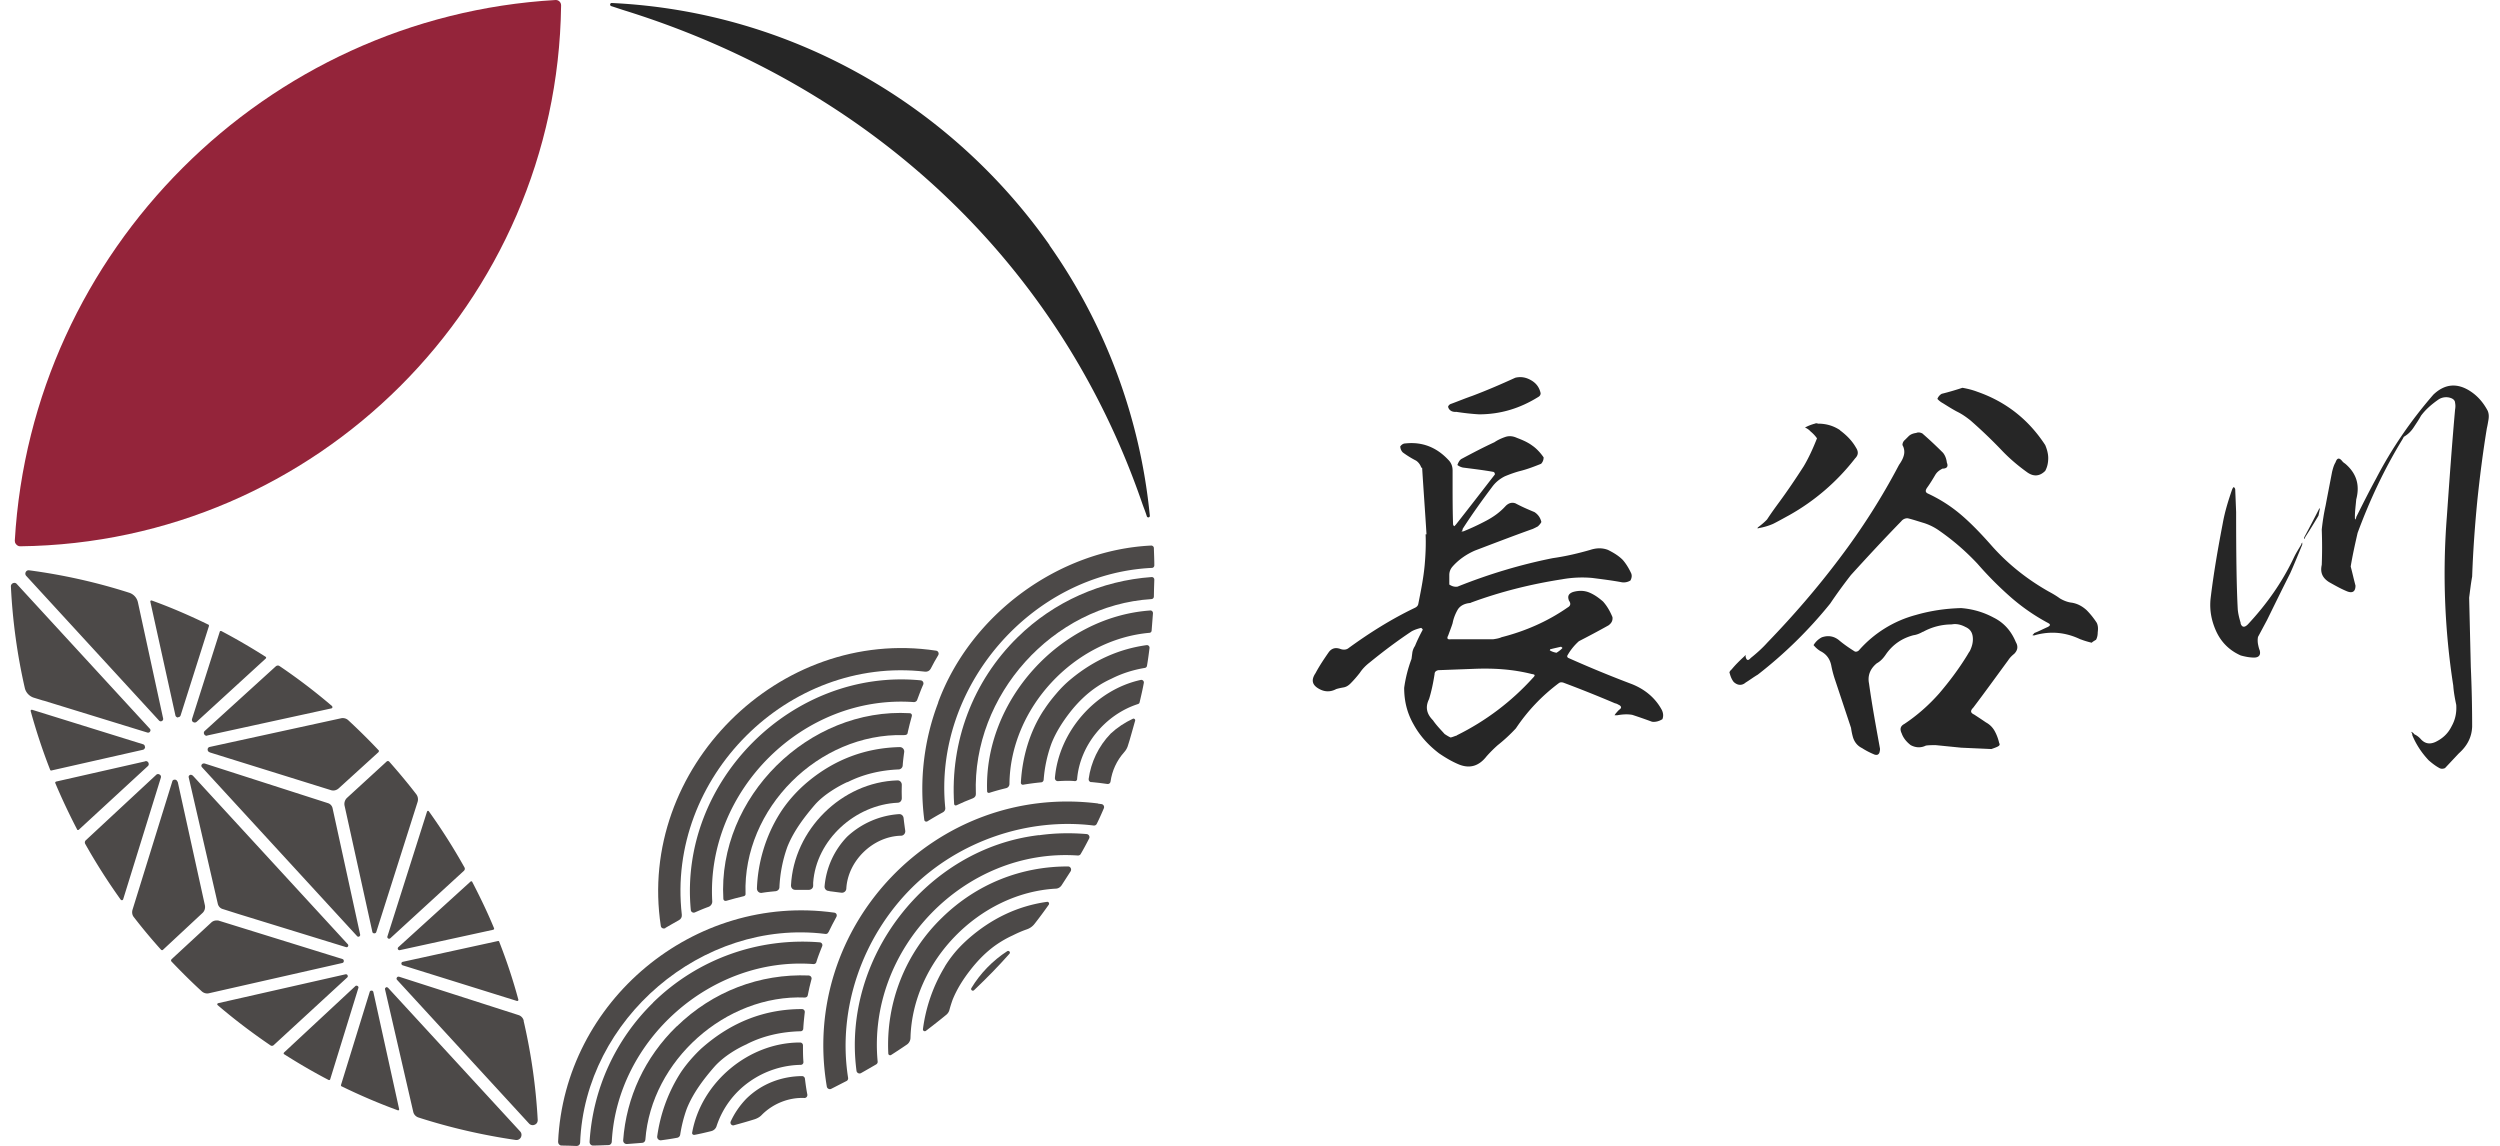 <svg id="b" xmlns="http://www.w3.org/2000/svg" viewBox="0 0 165.24 76.41" width="240" height="110"><defs><style>.d{fill:#262626}.f{fill:#4c4948}</style></defs><g id="c"><path class="d" d="M94.04 31.18a.902.902 0 0 0-.34-.46 6.4 6.4 0 0 1-.89-.55.597.597 0 0 1-.17-.4c.09-.12.2-.2.35-.2 1.12-.12 2.07.26 2.85 1.09.2.2.29.43.29.72v.78c0 .92 0 1.84.03 2.76 0 .09.03.14.09.17l.11-.12c.86-1.09 1.72-2.21 2.59-3.33 0-.09-.03-.14-.09-.17-.66-.12-1.35-.2-2.04-.29a.964.964 0 0 1-.37-.17c.06-.17.14-.32.26-.4.75-.4 1.47-.78 2.21-1.12.2-.14.46-.26.72-.35.26-.09.52-.06.78.06.37.14.72.29 1.03.52.29.2.55.49.75.78 0 .17-.06.32-.17.43-.43.17-.86.34-1.32.46-.37.09-.75.23-1.09.37-.34.17-.63.4-.86.72-.69.92-1.35 1.84-1.96 2.79 0 .09-.03.14-.09.17.09 0 .14 0 .2-.03.49-.2.98-.43 1.47-.69.49-.26.92-.57 1.29-.98.2-.2.43-.26.66-.17.43.23.83.4 1.26.58.26.17.4.4.46.66-.06.12-.14.2-.23.29-.11.06-.23.12-.34.17-1.29.46-2.56.95-3.85 1.44-.6.26-1.12.63-1.52 1.09-.14.17-.2.35-.2.55v.63c.17.11.34.17.55.14 2.07-.83 4.2-1.47 6.35-1.9.86-.12 1.7-.32 2.5-.55.43-.14.81-.14 1.18 0 .34.17.69.37.98.66.23.26.4.55.55.86.09.17.06.35-.03.52a.85.85 0 0 1-.57.12c-.63-.12-1.29-.2-1.98-.29-.66-.06-1.35-.03-2.01.09-2.07.32-4.11.83-6.06 1.55l-.06.03c-.37.03-.66.17-.83.43-.17.29-.29.6-.35.92-.09.29-.2.55-.29.81-.11.2-.06.29.17.26h2.82c.2-.03.4-.06.57-.14 1.58-.4 3.08-1.06 4.4-1.98.2-.11.23-.26.09-.46-.11-.29-.03-.46.26-.57.37-.11.75-.11 1.09.03.34.14.63.35.92.6.26.29.46.63.63 1.04.03.23-.06.4-.26.55-.66.37-1.32.72-1.98 1.06-.32.29-.57.6-.78.98 0 .06.03.12.09.14 1.41.63 2.82 1.21 4.25 1.75.86.35 1.55.92 1.98 1.73.09.2.11.4.03.6-.23.14-.46.2-.69.17-.46-.17-.89-.32-1.32-.46-.34-.06-.69-.03-1.01.03h-.17c.03-.06.06-.09.09-.14l.03-.03c.06-.06.11-.14.23-.23.11-.09.11-.17 0-.26-.12-.06-.2-.12-.32-.14-1.15-.49-2.3-.95-3.45-1.38-.11-.03-.2-.03-.29.03-1.15.86-2.1 1.87-2.87 3.02-.37.4-.78.78-1.21 1.12-.26.23-.52.49-.75.75-.49.63-1.09.83-1.81.55-.49-.2-.92-.46-1.35-.75-.72-.55-1.29-1.18-1.7-1.93-.43-.75-.63-1.55-.63-2.44.09-.66.26-1.32.49-1.93l.06-.46c.03-.14.09-.29.17-.4.14-.35.32-.72.52-1.09a.258.258 0 0 0-.11-.12c-.23.06-.43.12-.63.23-.95.63-1.87 1.32-2.79 2.07-.26.2-.49.43-.66.69-.2.26-.43.52-.63.72-.14.14-.29.23-.46.26-.17.03-.32.06-.49.11-.37.2-.75.2-1.12 0-.49-.26-.57-.6-.26-1.06.26-.49.57-.95.89-1.41.2-.26.46-.32.78-.2.17.06.34.06.49-.03 1.41-1.03 2.87-1.95 4.43-2.7.14-.06.23-.14.26-.26.17-.86.35-1.73.43-2.62.06-.69.09-1.38.06-2.04h.06c-.09-1.5-.2-2.96-.29-4.43Zm2.38 17.85a16.94 16.94 0 0 0 5.06-3.82c.17-.17.17-.23-.06-.26-1.26-.32-2.53-.4-3.82-.35l-2.41.09c-.17.03-.26.12-.26.26-.09.57-.2 1.12-.37 1.67-.26.52-.17.98.26 1.41.23.34.52.63.78.92.14.09.26.17.4.23.14-.03.26-.09.43-.14Zm-.08-21.56c-.14 0-.26-.03-.34-.09a.402.402 0 0 1-.17-.26c.03-.09.11-.17.23-.2.46-.17.89-.35 1.38-.52.98-.37 1.93-.78 2.87-1.21.37-.09.72-.03 1.06.17.35.2.55.49.63.86 0 .12-.06.2-.17.26-1.21.75-2.5 1.15-3.94 1.15-.52-.03-1.03-.09-1.55-.17Zm7.01 15.66c-.26.06-.49.11-.72.17 0 .03 0 .06-.03.06.14.09.29.14.46.17.14-.09.26-.17.4-.32a.53.53 0 0 0-.11-.09ZM138.01 42.64c-.95-.46-1.95-.58-3.02-.29-.06.03-.14.03-.2 0 .06-.03.09-.09.14-.14.29-.11.57-.26.89-.4.17-.09.2-.17.03-.26a13.32 13.32 0 0 1-2.56-1.78c-.78-.69-1.49-1.41-2.16-2.18-.78-.83-1.61-1.55-2.53-2.19-.32-.23-.66-.4-1.03-.52-.37-.11-.72-.23-1.09-.32a.52.52 0 0 0-.43.2c-1.15 1.18-2.27 2.39-3.36 3.59-.49.63-.95 1.26-1.38 1.9a29.25 29.25 0 0 1-4.83 4.74c-.29.17-.55.37-.8.52-.26.23-.55.2-.8-.03-.14-.17-.23-.4-.29-.66.06-.09.09-.14.14-.17.26-.32.55-.6.83-.86.06-.06.09-.09.11-.12v.12c.06.26.17.29.34.09.4-.32.78-.66 1.12-1.04 1.72-1.78 3.31-3.62 4.8-5.6 1.5-1.98 2.82-4.05 3.97-6.24.14-.2.26-.4.32-.63a.9.9 0 0 0-.09-.69c0-.14.06-.26.17-.35l.26-.26c.14-.12.29-.17.49-.2.14-.06.26-.03.4.03.46.4.92.83 1.38 1.29.14.17.23.4.26.66.11.26 0 .4-.29.4-.23.12-.37.23-.49.43-.17.29-.34.57-.55.86-.11.17-.11.29.06.37.86.4 1.61.89 2.3 1.49.69.6 1.32 1.27 1.93 1.96 1.09 1.24 2.39 2.27 3.82 3.08.26.14.52.29.75.46.23.14.52.26.8.29.37.06.69.23.98.49.26.26.49.55.69.86.09.2.09.4.06.63 0 .17-.03.34-.11.49-.09.06-.2.11-.29.2-.26-.06-.52-.14-.75-.23ZM121.97 28.7c.43.32.8.69 1.06 1.15.17.26.17.49-.06.72a14.58 14.58 0 0 1-4.4 3.79c-.37.2-.72.4-1.06.57-.32.14-.63.23-.98.29-.03.03-.06.03-.06 0s0-.03.03-.06c.23-.17.43-.34.6-.52.26-.4.55-.8.83-1.18.55-.75 1.09-1.55 1.61-2.36.34-.57.63-1.21.89-1.87-.12-.17-.26-.32-.43-.46-.11-.12-.23-.2-.37-.26.2-.11.43-.2.66-.26.06-.03.14-.03.2 0 .55 0 1.03.14 1.47.43Zm5.52 13.43c-.2.11-.4.2-.63.23-.75.2-1.35.6-1.81 1.24-.17.26-.37.49-.63.63-.43.35-.63.81-.52 1.35.2 1.44.46 2.85.72 4.28.03.11 0 .23-.03.34-.06.12-.14.17-.32.12-.29-.12-.57-.26-.83-.43-.29-.14-.49-.37-.6-.69-.06-.2-.11-.43-.14-.66l-1.06-3.19c-.11-.32-.2-.66-.26-.98-.09-.43-.32-.75-.72-.95-.2-.12-.34-.26-.46-.4.14-.23.32-.4.55-.52.4-.14.78-.09 1.12.17.34.29.72.55 1.09.78.11.03.23-.03.29-.11a7.694 7.694 0 0 1 3.77-2.33c1.01-.29 1.98-.43 3.02-.46.75.06 1.47.26 2.16.63.69.34 1.18.89 1.49 1.64.17.29.12.55-.11.78-.17.14-.29.26-.4.43-.78 1.06-1.55 2.13-2.33 3.16-.2.2-.2.34.06.46.26.17.52.34.78.52.26.14.46.34.6.6.14.26.23.52.29.78.06.09.03.17-.09.23-.11.06-.26.11-.43.17l-2.01-.09-1.7-.17c-.23 0-.46 0-.66.03-.34.17-.69.14-1.01-.03-.26-.2-.49-.46-.6-.78-.14-.29-.09-.49.17-.63.86-.57 1.64-1.26 2.33-2.04.69-.81 1.29-1.61 1.84-2.5.06-.09.11-.2.2-.32.14-.29.23-.58.2-.92-.03-.32-.17-.55-.49-.69-.32-.17-.63-.23-.92-.17-.66 0-1.32.17-1.9.49Zm3.62-16.01c1.9.66 3.42 1.84 4.54 3.56.11.26.2.57.2.86 0 .32-.06.6-.2.86-.37.37-.78.4-1.21.09-.6-.43-1.18-.92-1.7-1.47-.66-.69-1.35-1.35-2.07-1.98-.29-.23-.57-.43-.92-.6-.32-.17-.63-.37-.92-.55-.17-.09-.29-.2-.37-.29a.64.64 0 0 1 .29-.34c.49-.12.95-.26 1.38-.4.34.06.66.14.98.26ZM148.67 41.55c.09.29.26.32.49.09 1.26-1.35 2.3-2.82 3.08-4.48.14-.29.32-.57.49-.86 0-.06.03-.09.06-.12v.14c-.26.63-.52 1.27-.8 1.9-.52 1.03-1.03 2.07-1.55 3.13l-.6 1.12c-.03.14-.03.32 0 .49.03.14.06.29.11.4.09.32-.06.49-.37.49-.29 0-.6-.06-.89-.14-.72-.32-1.26-.83-1.61-1.55-.34-.72-.49-1.47-.4-2.27.2-1.67.49-3.33.81-5 .14-.78.37-1.52.63-2.27.03-.06.06-.12.11-.14.06.06.09.11.09.17l.06 1.5c0 2.9.03 5.06.11 6.5.03.32.11.6.2.92Zm4.25-5.72c.34-.63.66-1.24.98-1.87 0-.03.03-.06.03-.09 0 .03.03.06.03.09l-.09.43c-.29.49-.57.95-.89 1.44 0 .03 0 .09-.06.11v-.11Zm3.42 3.22c0 .37-.17.52-.52.4-.43-.17-.83-.4-1.24-.63-.46-.29-.6-.66-.49-1.15.03-.78.03-1.58 0-2.36.06-.55.14-1.06.26-1.61.14-.75.29-1.5.43-2.24.06-.23.11-.43.23-.63.11-.32.26-.32.46-.06a.7.7 0 0 0 .17.14c.75.63 1.01 1.41.75 2.39-.03.37-.09.78-.09 1.18 0 .06 0 .12.03.17.03-.06.06-.11.06-.17.43-.86.86-1.72 1.32-2.56 1.06-2.04 2.33-3.88 3.82-5.6.75-.72 1.58-.81 2.47-.23.49.32.86.75 1.15 1.29.09.2.09.4.06.6-.03.17-.06.37-.11.58-.26 1.58-.46 3.16-.63 4.77-.17 1.73-.29 3.42-.35 5.12-.09.49-.14.95-.2 1.41l.11 4.6c.06 1.35.09 2.67.09 4-.03.72-.34 1.29-.89 1.78l-.92.98c-.14.06-.26.06-.37 0-.26-.14-.49-.32-.72-.52-.46-.49-.83-1.04-1.09-1.67 0-.09-.03-.17-.09-.23.11.03.17.09.23.17.14.06.29.17.4.29.29.34.63.4 1.04.2.46-.23.8-.55 1.03-1.01.26-.46.35-.92.32-1.44-.09-.43-.17-.86-.2-1.29a48.61 48.61 0 0 1-.43-11.24c.17-2.41.34-4.8.55-7.16.03-.17.03-.32 0-.46 0-.14-.11-.26-.29-.32a.935.935 0 0 0-.8.09c-.46.32-.86.66-1.18 1.09-.14.26-.32.52-.49.78-.17.26-.37.46-.66.63-.03.06-.06.12-.09.17-1.21 1.98-2.18 4.05-2.99 6.24-.17.75-.34 1.5-.46 2.24.11.4.2.83.32 1.27Z"/><path d="M36.32 0C16.96 1.12 1.37 16.71.25 36.06c0 .08.02.15.07.21.06.09.17.16.28.16C20.38 36.2 36.42 20.17 36.68.4V.35c0-.2-.17-.36-.37-.35Z" style="fill:#94243a"/><path class="f" d="M25.14 65.87s-.06-.04-.08-.04-.05 0-.06.02c-.02.01-.08.05-.06.13l1.88 8.16c.04.18.17.32.35.38 2.11.68 4.3 1.18 6.49 1.5.17.02.29-.08.34-.18.05-.1.07-.26-.05-.39l-8.81-9.58ZM12.01 51.66s-.06.01-.08.02c-.03.01-.11.07-.08.17l1.94 8.43c.04.15.15.28.3.33l1.04.33 7.21 2.22c.08.02.12-.03.13-.05.01-.02.04-.08-.01-.14L12.12 51.72s-.08-.05-.11-.05ZM23.11 65.75s-.04-.02-.07-.02c-.02 0-.05 0-.08.03l-4.76 4.43s-.02.04-.02.06c0 .01 0 .04.03.05.99.63 1.99 1.21 2.97 1.72.02.01.05 0 .06 0 .01 0 .03-.02.04-.04l1.88-6.09a.113.113 0 0 0-.05-.14ZM24.03 66.06s-.09 0-.11.08L22 72.36s0 .07.04.08c1.23.6 2.49 1.14 3.75 1.6.03.01.06 0 .07-.01 0 0 .03-.03.02-.07l-1.72-7.81a.114.114 0 0 0-.11-.09ZM2.17 46.72l6.92 2.13c.11.03.17-.04.18-.07.02-.02.06-.11-.02-.19L.38 38.94a.193.193 0 0 0-.16-.07.2.2 0 0 0-.09.02c-.07.03-.14.1-.14.21.11 2.28.42 4.56.93 6.79.07.29.29.53.58.63l.65.2ZM8.93 49.82c0-.07-.03-.16-.13-.19l-7.4-2.3s-.06 0-.07.02c-.01.01-.03.03-.02.07.36 1.31.79 2.62 1.3 3.92.01.03.05.05.08.04L8.79 50c.1-.02.14-.11.15-.18ZM22.09 63.95l-8.22-2.55c-.05-.02-.11-.02-.16-.02-.14 0-.27.05-.37.15l-2.63 2.43s-.04.05-.04.08.01.06.03.08c.65.68 1.32 1.35 2.01 1.98.14.13.33.18.51.13l8.86-2.01c.1-.02.11-.1.11-.13s0-.11-.1-.14ZM8.95 50.77 3 52.12s-.04.03-.05.04c0 .01-.01.03 0 .06.43 1.02.92 2.06 1.46 3.1.01.03.04.03.05.03.01 0 .04 0 .06-.02l4.6-4.24c.08-.07.07-.16.04-.23a.187.187 0 0 0-.21-.1ZM22.34 64.97h-.03L13.8 66.9s-.05.04-.05.05c0 .02 0 .04.02.07 1.12.96 2.31 1.86 3.53 2.69.07.05.16.04.22-.02l4.9-4.51c.06-.06.03-.12.02-.14 0-.02-.04-.07-.1-.07ZM11.09 52.13c-.02-.1-.1-.14-.17-.14s-.15.03-.17.13L8.1 60.67c-.05.17-.02.36.09.49.57.74 1.18 1.47 1.81 2.17.02.02.04.03.07.03.03 0 .05 0 .07-.03l2.63-2.45c.14-.13.19-.32.16-.5l-1.82-8.27ZM9.9 51.65a.17.17 0 0 0-.22.02l-4.69 4.36c-.07.06-.09.17-.04.25.71 1.27 1.51 2.52 2.36 3.71.03.04.07.04.09.04.02 0 .06-.01.08-.07l2.51-8.1c.03-.1-.02-.17-.08-.21ZM34.19 68.07a.517.517 0 0 0-.35-.38l-7.97-2.56h-.04a.11.11 0 0 0-.1.06c-.01.02-.05.08.01.15l8.8 9.58c.12.13.28.13.38.08.11-.04.21-.15.2-.33-.12-2.22-.44-4.44-.94-6.6ZM23.22 62.45s.08-.05.06-.13l-1.84-8.43a.454.454 0 0 0-.3-.33l-8.24-2.65h-.05c-.07 0-.11.05-.13.07-.02.02-.06.11.02.19l10.34 11.26c.06.06.12.03.14.02ZM25.93 63.36 32.16 62s.04-.03.05-.04c0-.01.01-.03 0-.06-.42-1.02-.92-2.06-1.46-3.1-.01-.03-.04-.03-.05-.03h-.01c-.01 0-.03 0-.05.02l-4.81 4.37c-.06.06-.04.12-.03.14.01.02.05.08.13.06ZM26.03 64.25s0 .09.08.12l7.63 2.38s.06 0 .07-.02c.01-.01.03-.03.02-.07-.35-1.3-.78-2.6-1.28-3.87-.01-.03-.04-.04-.06-.04h-.01l-6.36 1.39c-.08.02-.09.09-.09.11ZM9.87 48.05c.08.08.17.05.19.03.03-.01.11-.07.08-.18l-1.68-7.74a.867.867 0 0 0-.57-.63c-2.18-.7-4.43-1.2-6.69-1.5h-.03c-.1 0-.16.06-.19.12-.02.03-.06.15.03.25l8.86 9.65ZM11.12 47.83c.07 0 .16-.03.19-.13l1.89-5.96s0-.07-.03-.08c-1.25-.61-2.52-1.16-3.8-1.62h-.02c-.02 0-.04.01-.04.02 0 0-.03.03-.02.07l1.67 7.57c.02.1.11.14.17.15ZM24.09 62.13c.02.1.1.11.13.11s.11 0 .14-.1l2.75-8.66a.57.57 0 0 0-.09-.52c-.57-.74-1.18-1.47-1.8-2.17-.02-.02-.05-.04-.08-.04s-.06 0-.09.03l-2.64 2.42c-.14.13-.21.33-.17.52l1.85 8.4ZM12.15 48.15c.06.04.15.05.23-.02l4.61-4.22s.02-.04.02-.06c0-.01 0-.04-.03-.05-.99-.63-1.99-1.21-2.96-1.72h-.06c-.01 0-.03.02-.04.04l-1.85 5.82c-.03.1.02.18.08.22ZM25.14 62.58s.08.05.15-.01l4.91-4.5c.06-.06.08-.15.04-.22-.72-1.29-1.52-2.55-2.38-3.75-.02-.02-.04-.03-.05-.03h-.01c-.01 0-.04.01-.06.05l-2.64 8.32c-.03.08.03.13.05.14ZM13.24 50.17l8.09 2.52c.18.06.37.01.51-.11l2.66-2.42s.03-.04.03-.07c0-.03 0-.05-.03-.07-.65-.69-1.33-1.36-2.01-1.99a.543.543 0 0 0-.49-.13l-8.75 1.91c-.1.02-.14.1-.14.17s.03.15.13.18ZM13.07 49.05l8.29-1.81c.05-.01.07-.05.07-.07 0-.02 0-.06-.03-.09a38.72 38.72 0 0 0-3.49-2.66.21.21 0 0 0-.11-.04c-.05 0-.1.02-.14.05l-4.74 4.31c-.08.07-.07.16-.04.22.03.06.1.12.2.1Z"/><path class="d" d="M69.25 16.34C62.7 7.02 52.07.77 40.06.2c-.13 0-.15.17-.03.21.29.09.57.19.86.28C57.5 5.85 69.97 17.68 75.43 33.56c.1.29.22.57.31.87 0 0 .01.01.01.02.05.09.2.06.19-.06a37.705 37.705 0 0 0-6.69-18.03Z"/><path class="f" d="M43.63 61.88c.3-.18.61-.35.91-.52.14-.07.21-.22.19-.37-1.04-9.14 7.09-17.26 16.22-16.2.16.02.31-.06.38-.2.16-.31.32-.61.5-.9.07-.12 0-.28-.14-.3-10.48-1.59-19.96 7.87-18.36 18.36.02.14.18.21.31.14Z"/><path class="f" d="M60.43 46.66c.13-.34.25-.68.4-1.01a.207.207 0 0 0-.16-.28c-8.58-.84-16.15 6.73-15.34 15.31.01.14.16.22.28.16.3-.13.6-.26.91-.37.15-.06.25-.21.24-.37-.41-7.37 6.06-13.82 13.45-13.28.05 0 .18-.03.22-.16Z"/><path class="f" d="M59.79 48.86c.09-.37.17-.74.28-1.11.03-.09-.04-.19-.13-.19-6.76-.4-12.83 5.61-12.44 12.38 0 .1.1.16.2.13.39-.12.78-.21 1.17-.31.07-.02.12-.08.11-.15-.19-5.7 4.87-10.74 10.56-10.59.07 0 .23.01.26-.17Z"/><path class="f" d="M55.78 52.16c1.02-.52 2.19-.8 3.4-.85.15 0 .27-.12.28-.26.02-.3.06-.6.1-.9a.294.294 0 0 0-.29-.33c-2.25.05-4.31.8-6.11 2.29-.81.67-1.45 1.43-1.89 2.13-.96 1.53-1.47 3.29-1.53 5.01 0 .18.15.32.33.29.3-.05.61-.08.92-.11.14-.02.25-.13.25-.27.04-.89.21-1.8.53-2.69.43-1.08 1.17-2.03 1.83-2.8.61-.7 1.6-1.26 2.17-1.52Z"/><path class="f" d="M52.36 59.34h.84c.16 0 .29-.12.29-.27v-.21c.2-2.86 2.81-5.2 5.64-5.33.16 0 .27-.14.27-.3-.01-.3-.01-.6 0-.9 0-.16-.13-.3-.29-.29-3.72.11-6.92 3.3-7.1 7.01 0 .17.13.3.3.29h.05Z"/><path class="f" d="M54.57 59.43c.27.03.53.07.8.1.17.02.32-.1.33-.27.1-1.86 1.78-3.49 3.65-3.53.17 0 .3-.16.28-.33-.04-.28-.08-.57-.11-.85-.02-.15-.14-.27-.3-.26-1.24.08-2.48.59-3.46 1.5a5.44 5.44 0 0 0-1.51 3.32c-.01.16.11.29.26.3h.07ZM61.83 46.85c-.95 2.48-1.27 5.19-.93 7.82.01.1.12.15.21.1.34-.21.68-.41 1.03-.6.11-.06.17-.17.16-.29-.81-8.04 5.72-15.63 13.78-16.01.09 0 .16-.08.16-.17 0-.38-.02-.77-.03-1.15 0-.09-.08-.17-.18-.17-6.18.3-12.05 4.6-14.21 10.47Z"/><path class="f" d="M67.12 42.5c-2.99 2.93-4.5 6.98-4.23 11.11 0 .08.09.13.16.09.36-.17.73-.33 1.1-.47.12-.05.2-.16.19-.29-.25-6.58 5.13-12.58 11.71-12.99.09 0 .16-.08.16-.16 0-.38.02-.76.03-1.14 0-.1-.08-.18-.18-.17-3.32.24-6.5 1.62-8.94 4.02Z"/><path class="f" d="M65.24 52.87c.37-.12.74-.22 1.11-.31a.29.29 0 0 0 .23-.29c.05-5.04 4.31-9.62 9.33-10.07.08 0 .15-.07.15-.15l.09-1.16c0-.1-.08-.19-.18-.18-6.01.42-11.1 6.01-10.88 12.06 0 .07.07.12.14.1Z"/><path class="f" d="M68.87 47.35c-.96 1.46-1.44 3.18-1.53 4.85 0 .08.07.14.15.13.4-.07.8-.12 1.2-.16.09 0 .16-.08.17-.17.06-.81.23-1.62.52-2.42.3-.76.75-1.45 1.22-2.06.53-.68 1.15-1.29 1.87-1.76.27-.18.58-.35.91-.5.69-.35 1.44-.59 2.23-.72a.17.17 0 0 0 .14-.14c.07-.4.12-.79.17-1.19.01-.11-.08-.2-.19-.19-1.82.25-3.5.99-5.02 2.24-.37.3-.71.64-1.02 1.01-.24.28-.54.65-.82 1.09Z"/><path class="f" d="M69.61 51.89c0 .11.08.2.2.2.38-.02.76-.04 1.14 0 .09 0 .14-.08.14-.12.18-2.27 1.88-4.32 4.06-5.02.06-.02.1-.06.11-.12.1-.43.2-.85.28-1.29a.172.172 0 0 0-.2-.2c-3.03.66-5.47 3.45-5.73 6.54Z"/><path class="f" d="M72.03 52.15c.36.03.72.08 1.08.13.1.02.2-.06.21-.16.1-.72.41-1.4.91-1.96.1-.11.18-.24.23-.38.19-.57.33-1.15.5-1.72.03-.09-.07-.17-.15-.13-.53.25-1.03.57-1.48.99-.82.85-1.32 1.92-1.47 3.03-.01.11.07.2.17.21ZM54.51 62.17c.16-.35.35-.69.53-1.03.06-.12 0-.26-.14-.28-9.36-1.31-18 5.9-18.42 15.29 0 .13.1.24.23.24.34 0 .68.02 1.01.03.13 0 .23-.1.23-.22.31-8.24 8.15-14.95 16.36-13.92.08.01.16-.03.19-.11Z"/><path class="f" d="M42.81 66.87a14.17 14.17 0 0 0-4.23 9.28c0 .13.1.25.24.24.34 0 .68-.02 1.02-.03.12 0 .21-.1.22-.22.35-6.8 6.64-12.37 13.45-11.85.09 0 .17-.05.19-.13.11-.36.25-.71.39-1.06a.187.187 0 0 0-.16-.26c-4.09-.33-8.14 1.1-11.12 4.02Z"/><path class="f" d="M44.39 68.44c-2.13 2.07-3.36 4.74-3.57 7.6-.01.14.11.26.25.25.34-.03.69-.05 1.03-.08.11-.01.19-.1.2-.21.39-5.27 5.35-9.7 10.64-9.48.09 0 .18-.06.19-.15.07-.36.15-.72.25-1.08.03-.12-.06-.23-.18-.24-3.27-.13-6.41 1.06-8.81 3.4Z"/><path class="f" d="M49.06 69.63c1.07-.55 2.31-.83 3.59-.86.1 0 .18-.08.18-.18.02-.36.06-.73.1-1.09a.189.189 0 0 0-.19-.21c-2.47 0-4.69.86-6.64 2.57-.1.08-.99.91-1.56 1.85a10.54 10.54 0 0 0-1.45 4.07c-.02.15.11.28.26.26.36-.05.72-.1 1.08-.17.1-.02.17-.1.19-.19.09-.58.23-1.16.44-1.74.43-1.08 1.17-2.03 1.84-2.8.66-.74 1.6-1.26 2.17-1.51Z"/><path class="f" d="M49.26 72.12c1.01-.71 2.2-1.09 3.4-1.11.11 0 .19-.09.18-.2-.03-.36-.03-.73-.03-1.1 0-.1-.08-.19-.19-.19-3.42-.01-6.6 2.65-7.2 6.01-.02.09.06.16.15.15.38-.07.75-.16 1.12-.25.17-.04.31-.17.36-.34a5.859 5.859 0 0 1 2.21-2.97Z"/><path class="f" d="M53.08 72.88c-.06-.32-.1-.63-.14-.95a.194.194 0 0 0-.19-.17c-1.33.01-2.69.49-3.73 1.52-.43.45-.78.96-1.03 1.51-.06.14.07.29.21.25.47-.13.94-.26 1.41-.41.17-.06.33-.15.45-.28.75-.76 1.82-1.18 2.85-1.13.12 0 .21-.11.19-.23 0-.04-.02-.08-.02-.12ZM72.49 53.58c-10.83-1.36-19.91 8.16-18.09 18.88.02.13.17.21.29.15.34-.17.68-.35 1.02-.52.08-.04.12-.12.11-.21-.73-4.61.96-9.41 4.26-12.69 3.15-3.11 7.72-4.68 12.11-4.14.09.01.17-.03.21-.11.17-.34.32-.68.47-1.03a.203.203 0 0 0-.16-.29l-.23-.03Z"/><path class="f" d="M68.55 55.69c-7.52.88-13.16 8.23-12.17 15.72.02.14.18.22.3.15.34-.19.68-.39 1.01-.58.07-.04.11-.12.1-.19-.71-7.53 5.81-14.26 13.35-13.74.08 0 .15-.03.19-.1.2-.34.38-.68.56-1.03a.205.205 0 0 0-.16-.3c-1.07-.09-2.14-.07-3.19.08Z"/><path class="f" d="M62.1 61.18a11.788 11.788 0 0 0-3.6 9.07c0 .1.11.15.19.1.36-.23.71-.46 1.06-.7.14-.1.23-.27.23-.45.14-5.1 4.59-9.65 9.68-9.94.16 0 .31-.09.4-.23l.6-.93c.08-.14-.01-.32-.17-.32-3.12-.01-6.09 1.16-8.39 3.4Z"/><path class="f" d="M62.27 64.46a10.68 10.68 0 0 0-1.46 4.17c-.01.11.11.18.2.11.46-.35.92-.71 1.37-1.08a.64.64 0 0 0 .19-.29c.06-.23.13-.45.21-.68.29-.73.72-1.4 1.18-1.99.48-.62 1.03-1.19 1.67-1.65.44-.31.83-.52 1.16-.67.3-.15.61-.29.93-.4.21-.07.39-.19.53-.37.33-.42.64-.84.95-1.28.06-.09-.01-.21-.12-.19-1.92.27-3.68 1.09-5.26 2.48-.19.17-.38.35-.56.54-.25.26-.62.69-.99 1.29Z"/><path class="f" d="M64.22 66.03c.82-.78 1.61-1.58 2.36-2.43.09-.1-.04-.24-.15-.17-.96.62-1.8 1.48-2.39 2.46-.07.11.08.24.18.14Z"/></g></svg>